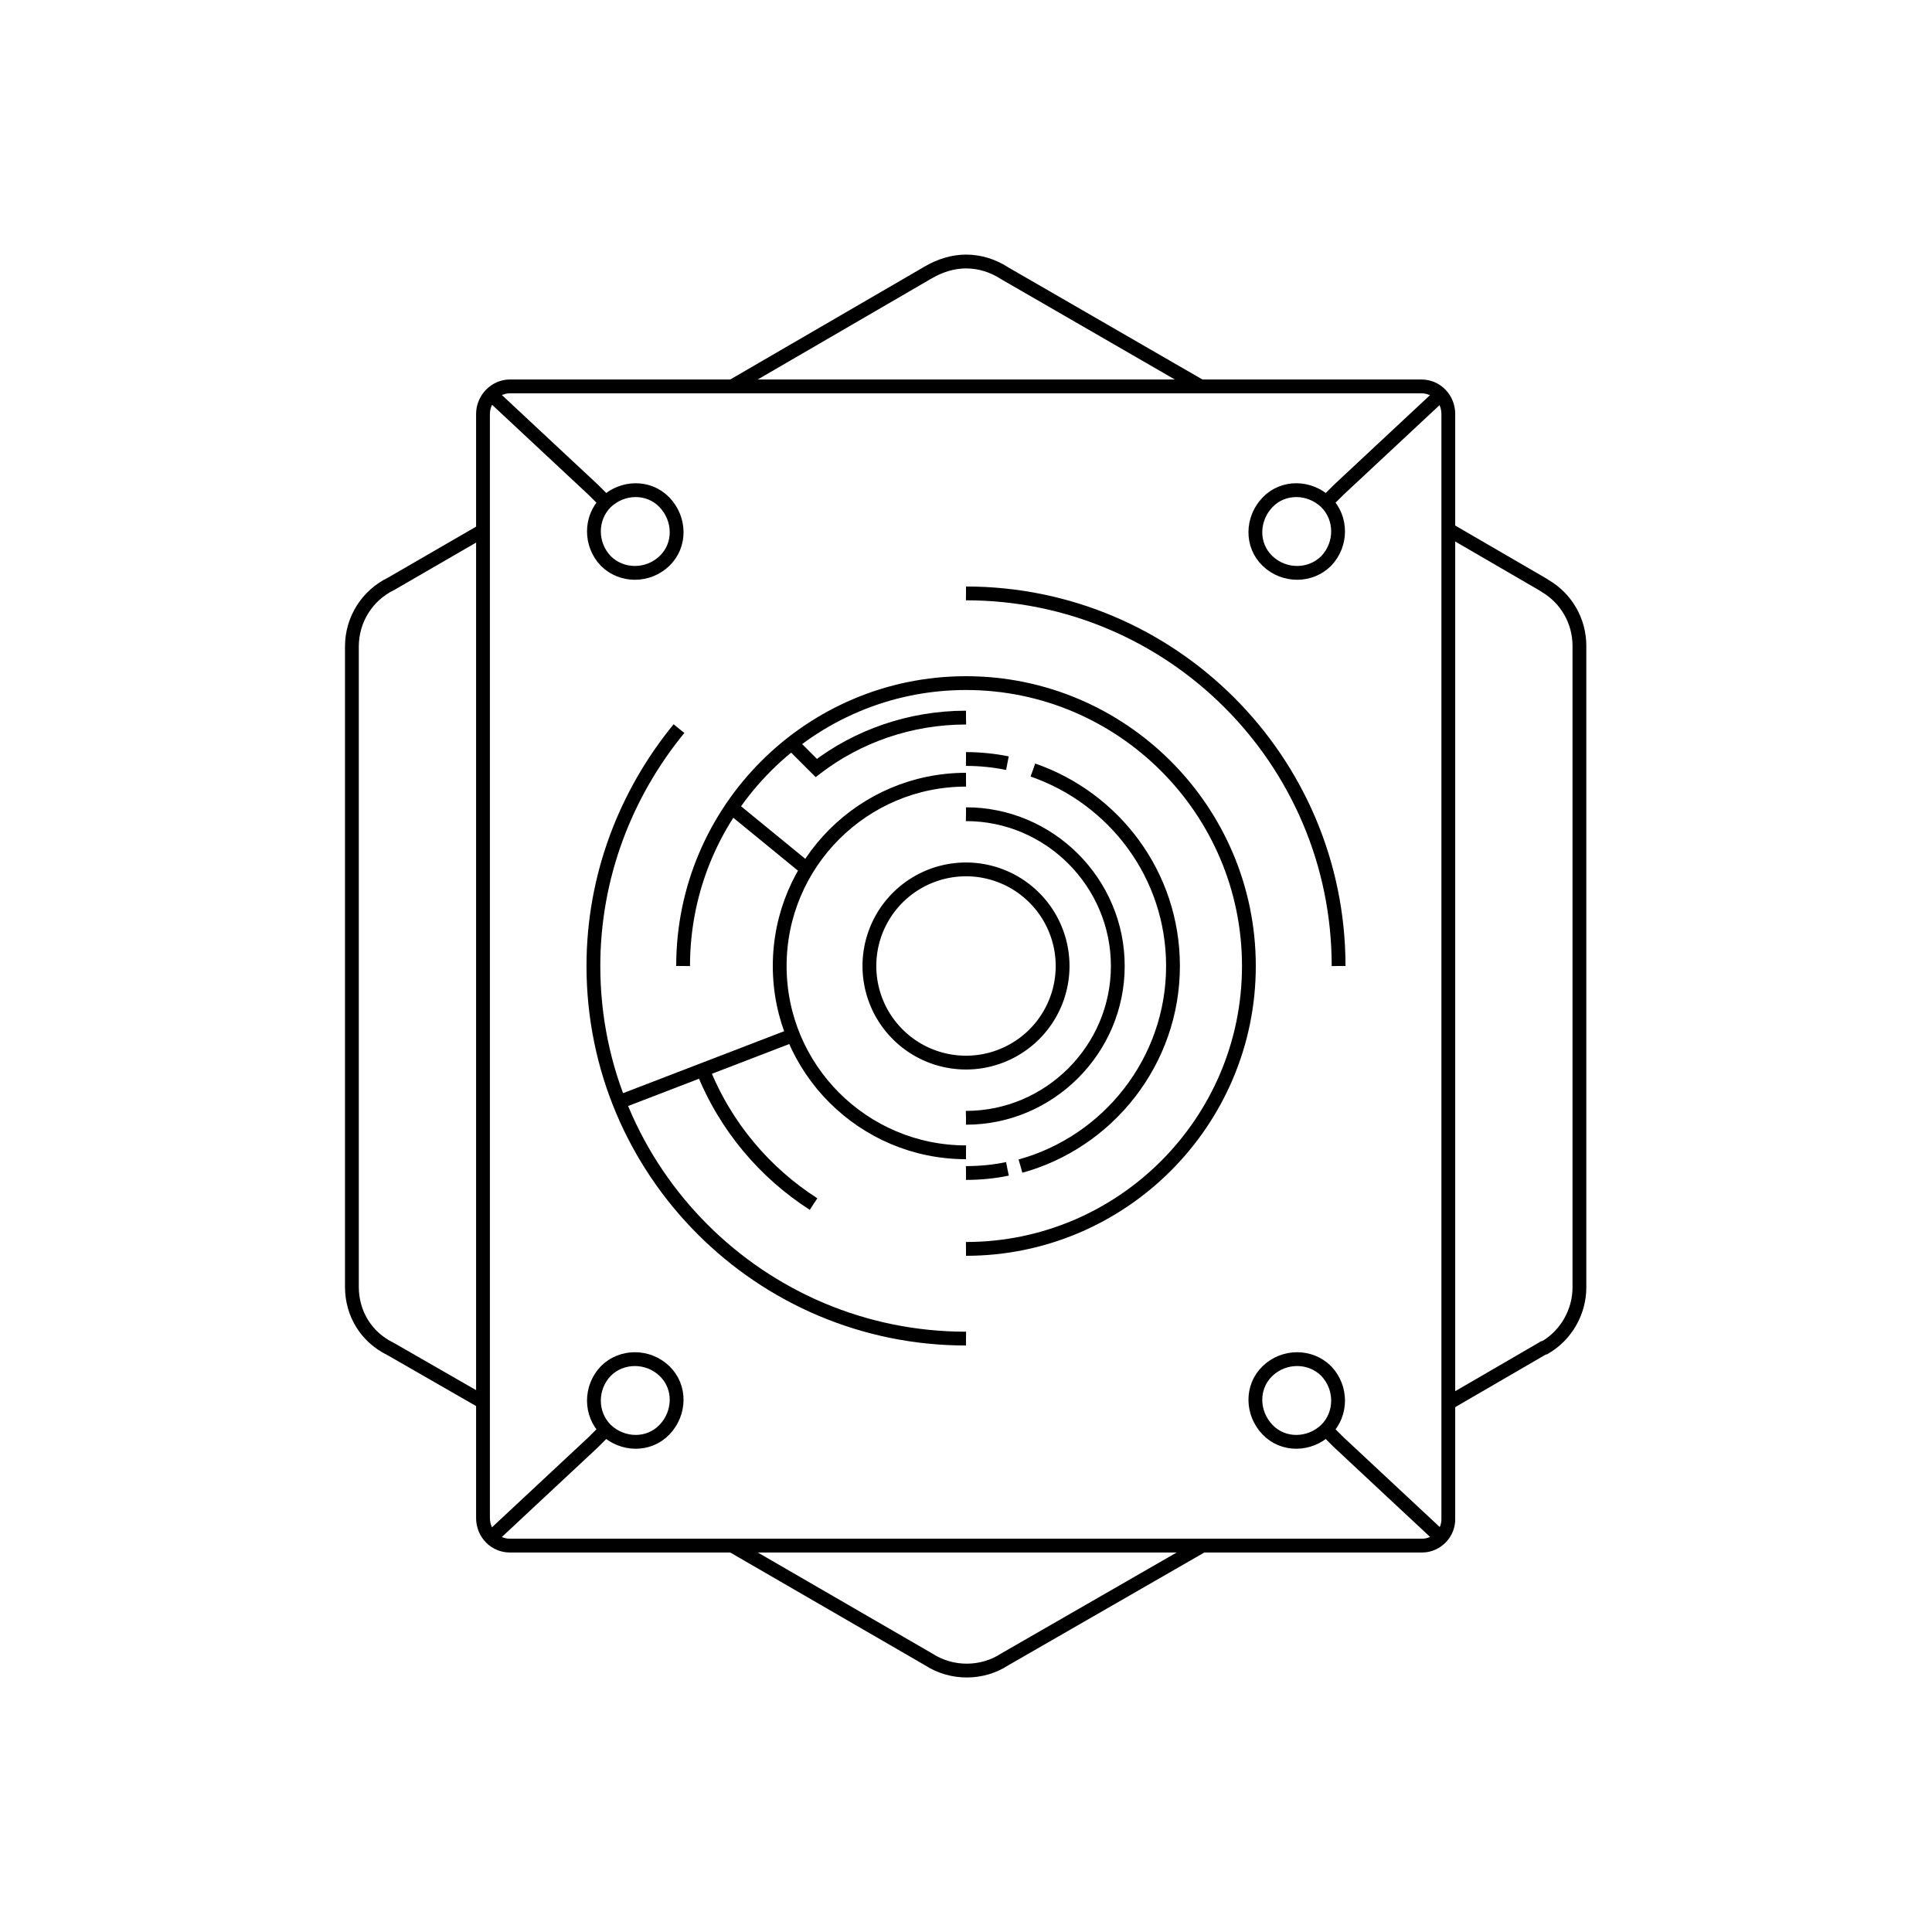 <svg xmlns="http://www.w3.org/2000/svg" version="1.1" id="Layer_1" x="0" y="0" viewBox="0 0 280 280" xml:space="preserve" width="100%" height="100%"><style>.st0{fill:none;stroke:#000;stroke-width:2;stroke-miterlimit:10}</style><path class="st0" d="M206.1 224H73.9c-2.2 0-3.9-1.8-3.9-4V60c0-2.2 1.8-4 3.9-4H206c2.2 0 3.9 1.8 3.9 4v160c.1 2.2-1.7 4-3.8 4z" stroke-dasharray="610,612"/><path class="st0" d="M174 56l-28.4-16.4c-1.7-1.1-3.6-1.7-5.6-1.7-1.9 0-3.8.6-5.5 1.6L106.1 56" stroke-dasharray="78,80"/><path class="st0" d="M70 76.9l-13.3 7.7c-3.5 1.7-5.7 5.2-5.7 9.1v92.8c0 3.9 2.1 7.3 5.6 9l13.4 7.7" stroke-dasharray="147,149"/><path class="st0" d="M106.1 224l28.5 16.5c3.4 2.2 7.8 2.1 11 0l28.5-16.4" stroke-dasharray="78,80"/><path class="st0" d="M210 203.3l13.6-7.9c.1-.1.2-.1.2-.1h.1c3.1-1.8 5-5.2 5-8.7v-93c0-3.6-1.9-6.9-5-8.7l-.3-.2-13.6-7.9" stroke-dasharray="147,149"/><path class="st0" d="M71 57l15 14 1.8 1.8c-2.3 2.3-2.3 6.1 0 8.5 2.3 2.3 6.1 2.3 8.5 0s2.3-6.1 0-8.5-6.1-2.3-8.5 0M71 223l15-14 1.8-1.8c-2.3-2.3-2.3-6.1 0-8.5 2.3-2.3 6.1-2.3 8.5 0s2.3 6.1 0 8.5-6.1 2.3-8.5 0M209 57l-15 14-1.8 1.8c2.3 2.3 2.3 6.1 0 8.5-2.3 2.3-6.1 2.3-8.5 0s-2.3-6.1 0-8.5 6.1-2.3 8.5 0M209 223l-15-14-1.8-1.8c2.3-2.3 2.3-6.1 0-8.5-2.3-2.3-6.1-2.3-8.5 0s-2.3 6.1 0 8.5 6.1 2.3 8.5 0" stroke-dasharray="61,63"/><path class="st0" d="M140 167c-14.9 0-27-12.1-27-27s12.1-27 27-27" stroke-dasharray="85,87"/><path class="st0" d="M140 118c12.1 0 22 9.9 22 22s-9.9 22-22 22" stroke-dasharray="70,72"/><path class="st0" d="M99 140c0-22.6 18.4-41 41-41s41 18.4 41 41-18.4 41-41 41" stroke-dasharray="194,196"/><path class="st0" d="M98.4 105.6C90.7 115 86 127 86 140c0 29.8 24.2 54 54 54" stroke-dasharray="123,125"/><path class="st0" d="M140 86c29.8 0 54 24.2 54 54" stroke-dasharray="85,87"/><path class="st0" d="M126 140a14 14 0 1 1 28 0 14 14 0 1 1-28 0" stroke-dasharray="88,90"/><path class="st0" d="M101.8 154.9c3.3 8.4 9.1 15.1 16.1 19.6" stroke-dasharray="26,28"/><path class="st0" d="M140 110c2 0 4 .2 6 .6" stroke-dasharray="7,9"/><path d="M149.7 111.6c11.8 4.1 20.3 15.2 20.3 28.4 0 13.8-9.4 25.5-22.1 29" stroke-dasharray="77,79" fill="none" stroke="#000" stroke-width="2" stroke-miterlimit="10"/><path class="st0" d="M146 169.4c-1.9.4-3.9.6-6 .6" stroke-dasharray="7,9"/><path class="st0" d="M140 104c-8.1 0-15.7 2.7-21.7 7.3L115 108" stroke-dasharray="28,30"/><path class="st0" d="M106 117l11 9" stroke-dasharray="15,17"/><path class="st0" d="M89 160l26-10" stroke-dasharray="28,30"/></svg>